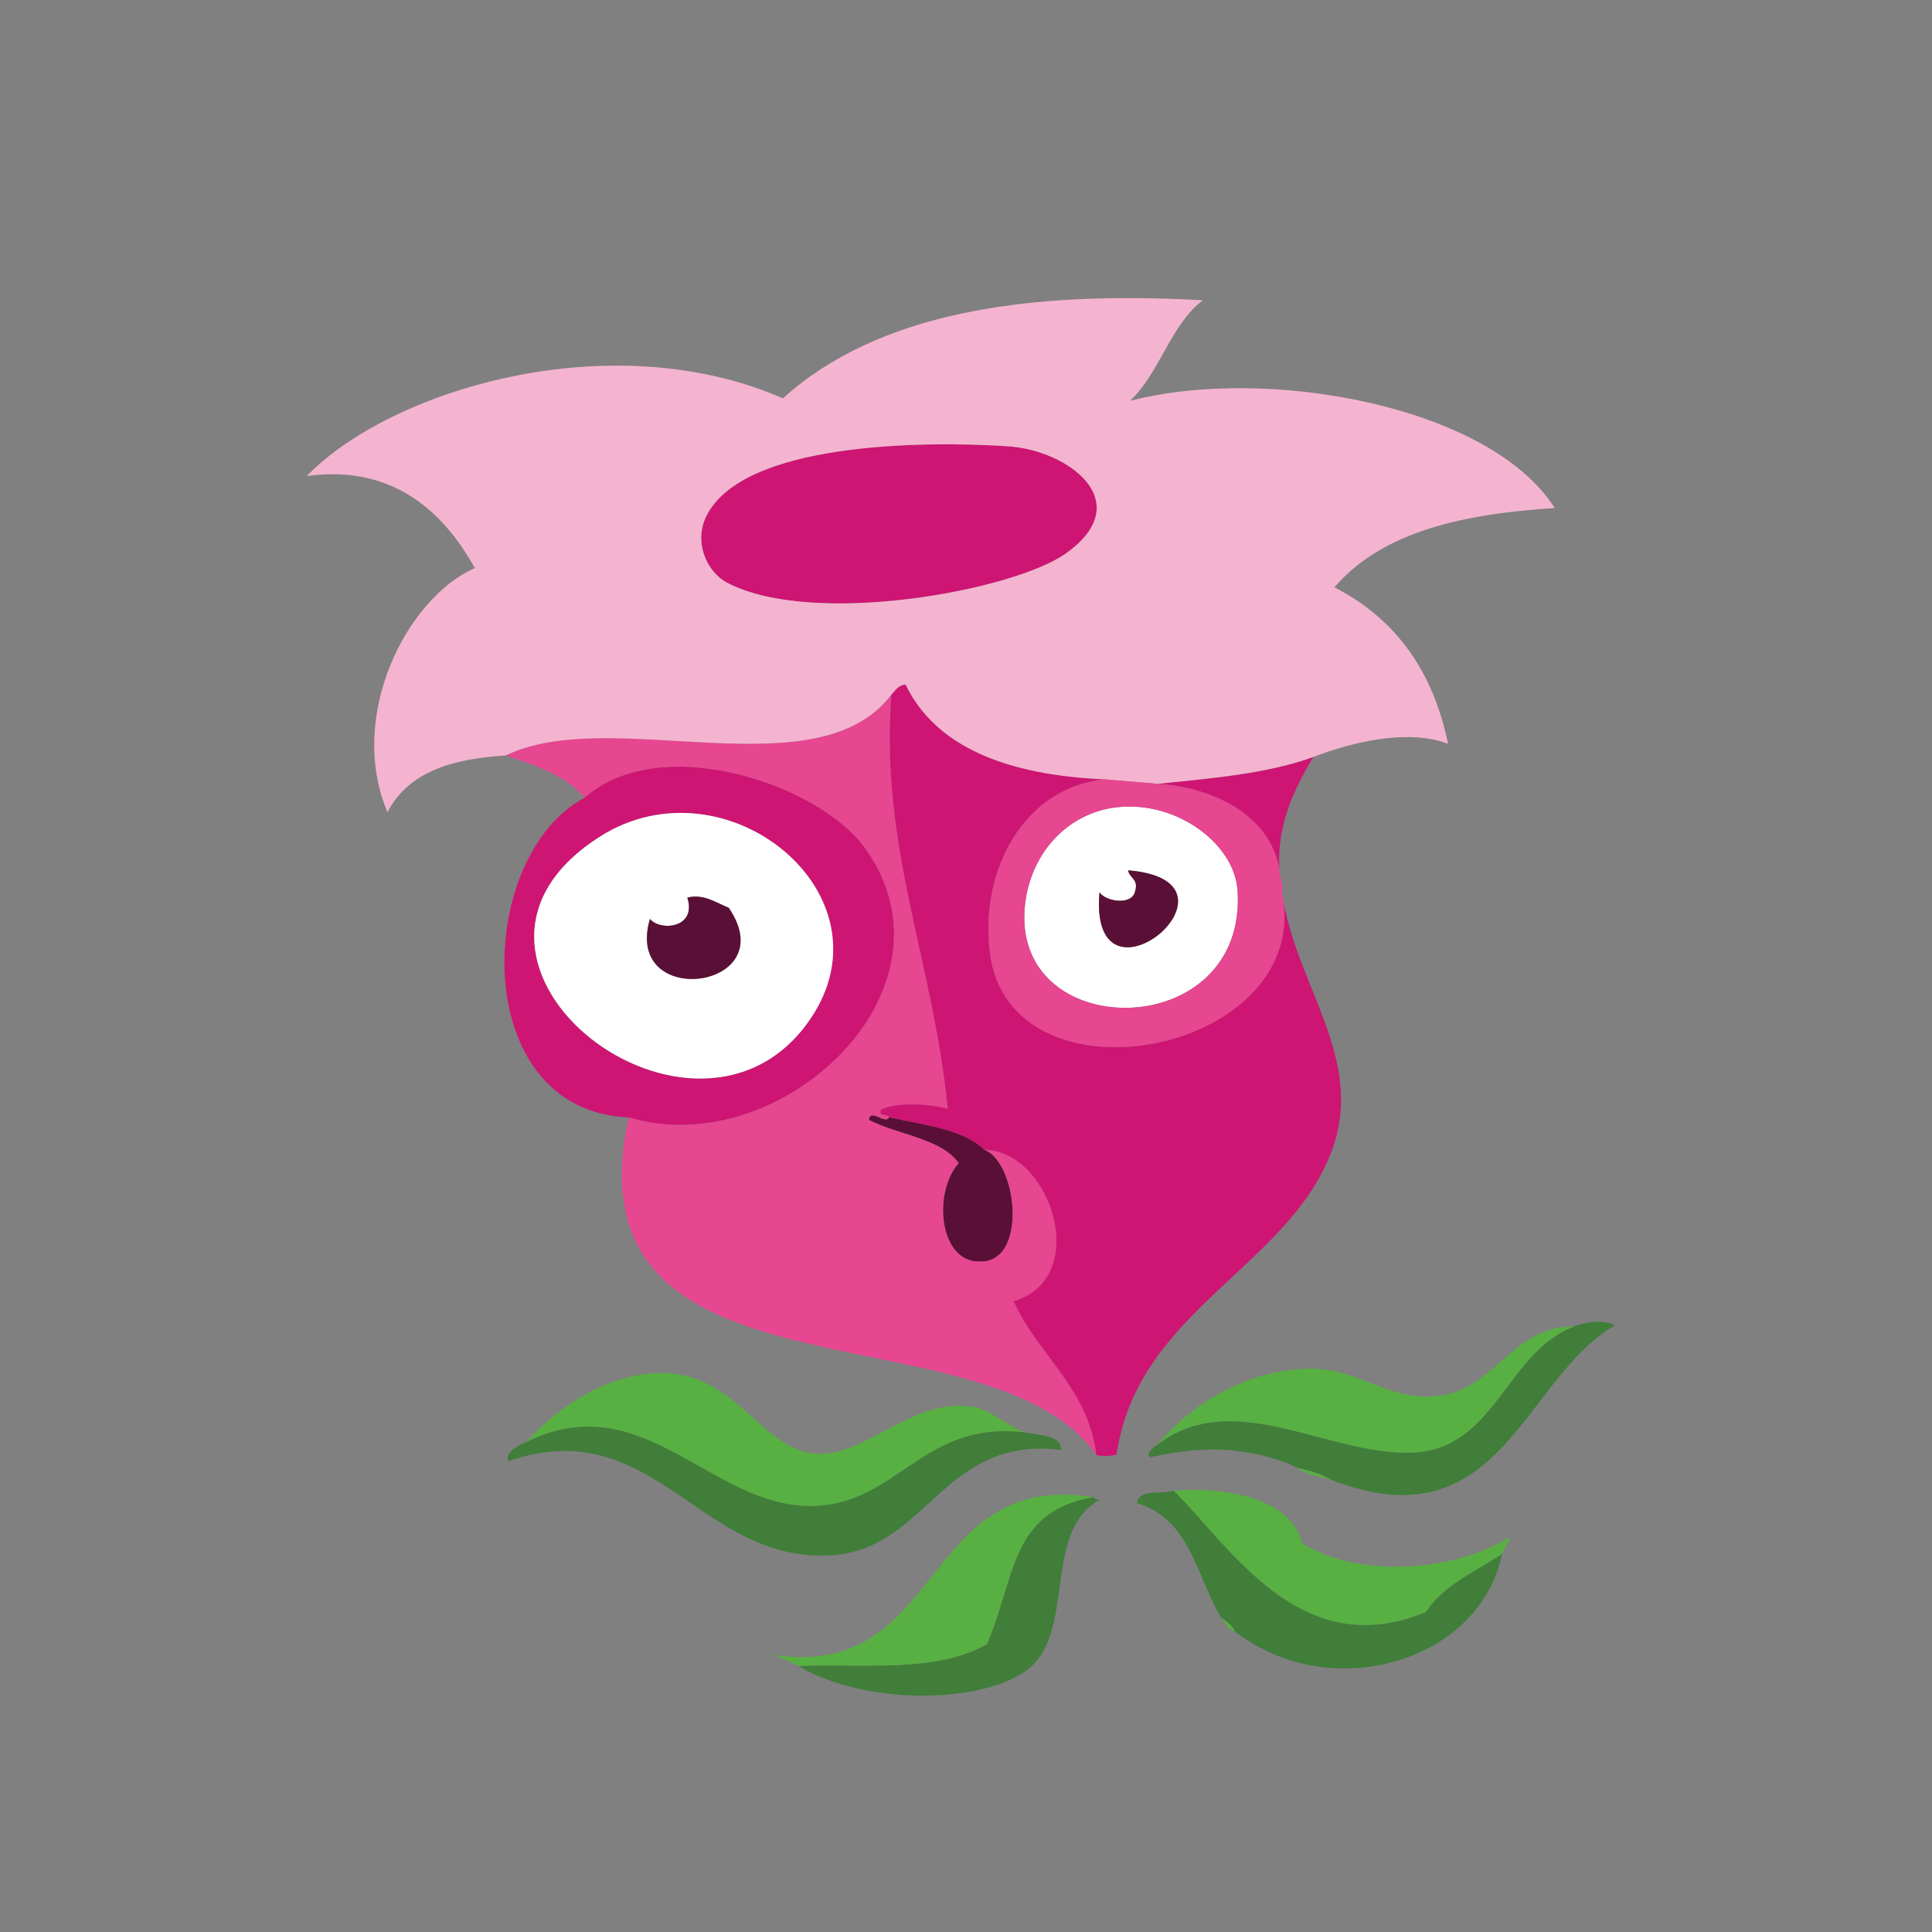 <?xml version="1.0" encoding="UTF-8"?>
<svg width="171px" height="171px" viewBox="0 0 171 171" version="1.1" xmlns="http://www.w3.org/2000/svg" xmlns:xlink="http://www.w3.org/1999/xlink">
    <rect x="0" y="0" width="171" height="171" fill="#808080" stroke="none"/>
    <!-- Generator: Sketch 43.1 (39012) - http://www.bohemiancoding.com/sketch -->
    <title>horce_oddily</title>
    <desc>Created with Sketch.</desc>
    <defs></defs>
    <g id="Page-1" stroke="none" stroke-width="1" fill="none" fill-rule="evenodd">
        <g id="horce_oddily">
            <g id="Vrstva_6" transform="translate(23, 8)">
                <g id="Group" transform="translate(4, 18)">
                    <path d="M62.225,13.5 C67.592,13.855 73.737,18.449 67.332,22.991 C62.674,26.298 44.936,29.549 37.372,25.582 C35.537,24.62 34.396,22 35.504,19.712 C38.672,13.173 54.576,12.995 62.225,13.5 Z" id="Shape" fill="#CE1573"></path>
                    <path d="M89.25,40.995 C87.686,43.593 85.974,46.905 86.24,50.983 C85.385,45.956 80.085,43.665 75.459,43.376 C80.307,42.88 85.224,42.464 89.25,40.995 Z" id="Shape" fill="#CE1573"></path>
                    <path d="M28.647,72.904 C14.394,72.321 14.978,49.833 24.734,44.606 C31.466,38.644 45.509,43.417 49.569,49.066 C58.556,61.572 42.084,76.963 28.647,72.904 Z M44.303,64.772 C52.616,53.781 37.948,41.256 26.639,47.719 C8.51,58.499 33.852,78.595 44.303,64.772 Z" id="Shape" fill="#CE1573"></path>
                    <path d="M71.936,45.441 C77.188,44.887 82.273,48.693 82.538,52.837 C83.397,66.245 62.946,66.45 63.679,54.592 C63.97,49.864 67.255,45.934 71.936,45.441 Z M73.476,52.858 C73.221,54.177 70.885,53.81 70.314,52.985 C69.33,64.543 84.501,51.977 72.842,51.033 C72.969,51.714 73.785,51.812 73.476,52.858 Z" id="Shape" fill="#FFFFFF"></path>
                    <path d="M26.639,47.72 C37.948,41.257 52.616,53.782 44.303,64.773 C33.852,78.595 8.51,58.499 26.639,47.72 Z M33.836,53.449 C34.701,56.143 31.459,56.453 30.525,55.337 C28.156,63.439 42.443,61.6 37.502,54.351 C36.399,53.909 35.266,53.079 33.836,53.449 Z" id="Shape" fill="#FFFFFF"></path>
                    <path d="M72.842,51.033 C84.5,51.977 69.329,64.543 70.314,52.985 C70.885,53.81 73.221,54.177 73.476,52.858 C73.785,51.812 72.969,51.714 72.842,51.033 Z" id="Shape" fill="#5A1036"></path>
                    <path d="M37.502,54.351 C42.443,61.6 28.156,63.439 30.525,55.337 C31.459,56.453 34.701,56.144 33.836,53.449 C35.266,53.079 36.399,53.909 37.502,54.351 Z" id="Shape" fill="#5A1036"></path>
                    <path d="M51.693,72.882 C54.826,73.567 58.305,73.959 60.117,75.76 C62.914,76.777 63.923,85.006 60.268,85.621 C56.144,86.316 55.437,79.646 57.849,76.947 C56.283,74.758 52.48,74.458 49.9,73.124 C50.047,72.027 51.352,73.582 51.693,72.882 Z" id="Shape" fill="#5A1036"></path>
                    <path d="M105.941,111.539 C103.583,113.121 100.834,114.239 99.204,116.683 C88.154,121.285 81.971,111.003 76.87,105.933 C82.141,105.597 87.287,106.783 88.291,110.64 C93.932,113.971 102.274,112.812 106.66,110.025 C106.49,110.612 106.158,111.009 105.941,111.539 Z" id="Shape" fill="#58B042"></path>
                    <path d="M69.73,106.511 C69.878,106.628 70.031,106.742 70.3,106.756 C65.112,109.679 68.404,118.741 63.698,121.955 C59.359,124.919 49.219,124.811 43.651,121.443 C50.008,121.275 56.02,122.025 60.359,119.505 C62.908,113.547 62.404,107.818 69.73,106.511 Z" id="Shape" fill="#407E3A"></path>
                    <path d="M51.899,35.475 C50.852,48.997 55.701,59.433 56.877,72.138 C55.022,71.667 52.374,71.525 50.961,72.23 C50.732,72.846 51.576,72.558 51.693,72.882 C51.351,73.582 50.047,72.028 49.9,73.124 C52.48,74.458 56.283,74.758 57.849,76.947 C55.437,79.646 56.144,86.316 60.268,85.621 C63.922,85.006 62.914,76.776 60.117,75.76 C66.046,75.851 69.636,87.122 62.725,89.177 C64.869,93.968 69.318,96.81 70.044,102.795 C60.562,89.188 22.825,99.431 28.647,72.904 C42.084,76.963 58.555,61.572 49.569,49.066 C45.509,43.417 31.466,38.644 24.734,44.606 C23.177,42.711 20.51,41.753 17.763,40.864 C27.068,36.348 45.29,44.18 51.899,35.475 Z" id="Shape" fill="#E74690"></path>
                    <path d="M75.441,101.872 C78.48,98.199 83.527,95.153 89.008,95.141 C93.394,95.129 96.064,98.211 100.626,97.5 C105.452,96.748 106.874,91.361 112.368,91.401 C106.202,93.697 105.417,102.399 97.833,102.582 C90.385,102.763 82.158,96.748 75.441,101.872 Z" id="Shape" fill="#58B042"></path>
                    <path d="M87.875,103.907 C88.927,104.17 89.961,104.445 90.742,104.938 C89.703,104.664 88.523,104.509 87.875,103.907 Z" id="Shape" fill="#58B042"></path>
                    <path d="M64.881,100.979 C55.325,99.089 52.911,106.53 45.836,107.249 C36.313,108.217 30.238,96.28 19.52,101.678 C22.649,98.308 26.513,95.849 30.872,95.546 C37.964,95.054 40.152,102.127 45.044,102.652 C49.499,103.13 53.722,97.586 59.179,98.527 C61.058,98.854 62.933,101.03 64.881,100.979 Z" id="Shape" fill="#58B042"></path>
                    <path d="M81.047,117.118 C81.502,117.52 82.1,117.803 82.317,118.408 C81.607,118.217 81.403,117.604 81.047,117.118 Z" id="Shape" fill="#58B042"></path>
                    <path d="M43.652,121.443 C42.933,121.081 42.179,120.748 41.371,120.464 C56.736,122.816 54.317,104.102 69.73,106.511 C62.404,107.819 62.908,113.547 60.36,119.506 C56.021,122.025 50.01,121.275 43.652,121.443 Z" id="Shape" fill="#58B042"></path>
                    <path d="M51.899,35.475 C52.257,35.112 52.502,34.611 53.155,34.598 C55.825,40.093 62.051,42.586 70.764,42.979 C63.585,43.726 59.724,51.059 60.609,58.272 C62.359,72.539 89.375,67.249 86.465,52.971 C87.595,61.189 93.994,67.74 90.823,75.991 C86.867,86.281 73.688,90.017 71.82,102.749 C71.319,102.871 70.751,102.916 70.044,102.795 C69.317,96.81 64.868,93.968 62.725,89.177 C69.635,87.122 66.045,75.851 60.117,75.76 C58.305,73.959 54.826,73.567 51.693,72.882 C51.576,72.558 50.732,72.846 50.961,72.23 C52.374,71.525 55.022,71.667 56.877,72.138 C55.701,59.434 50.853,48.997 51.899,35.475 Z" id="Shape" fill="#CE1573"></path>
                    <path d="M17.764,40.864 C13.104,41.153 9.15,42.28 7.293,45.889 C3.686,37.333 9.02,26.909 15.027,24.285 C12.486,19.683 8.047,15.041 0.156,16.135 C7.505,8.52 26.999,2.589 42.297,9.256 C50.71,1.652 63.887,-0.308 79.468,0.579 C76.61,2.713 75.625,7.068 73.004,9.486 C85.024,6.338 104.828,9.865 110.609,18.966 C102.573,19.485 95.38,21.005 91.109,25.985 C96.599,28.795 99.863,33.488 101.166,39.834 C97.623,38.473 92.631,39.693 89.25,40.995 C85.224,42.464 80.307,42.88 75.459,43.376 C73.895,43.243 72.329,43.11 70.765,42.98 C62.051,42.586 55.826,40.093 53.156,34.599 C52.503,34.612 52.259,35.113 51.9,35.476 C45.29,44.18 27.068,36.348 17.764,40.864 Z M35.504,19.712 C34.397,22 35.537,24.62 37.372,25.582 C44.935,29.549 62.674,26.298 67.332,22.991 C73.736,18.449 67.592,13.855 62.225,13.5 C54.576,12.995 38.672,13.173 35.504,19.712 Z" id="Shape" fill="#F4B4CF"></path>
                    <path d="M86.24,50.983 C86.27,51.682 86.579,52.149 86.466,52.971 C89.375,67.248 62.36,72.538 60.61,58.272 C59.725,51.059 63.587,43.726 70.765,42.979 C72.329,43.11 73.895,43.243 75.459,43.375 C80.085,43.665 85.385,45.956 86.24,50.983 Z M63.678,54.592 C62.946,66.45 83.397,66.245 82.537,52.837 C82.272,48.693 77.187,44.888 71.935,45.441 C67.255,45.934 63.97,49.864 63.678,54.592 Z" id="Shape" fill="#E74690"></path>
                    <path d="M87.875,103.907 C83.65,102.035 79.531,101.888 74.754,102.996 C74.441,102.599 75.075,102.111 75.442,101.872 C82.159,96.748 90.385,102.763 97.835,102.582 C105.419,102.399 106.204,93.697 112.37,91.401 C113.19,91.031 114.903,90.74 115.924,91.307 C107.795,95.996 105.8,110.903 90.743,104.938 C89.961,104.445 88.927,104.17 87.875,103.907 Z" id="Shape" fill="#407E3A"></path>
                    <path d="M64.881,100.979 C65.926,101.125 66.889,101.341 66.932,102.334 C56.465,101.029 55.116,111.096 46.647,111.649 C34.913,112.419 30.917,98.88 18.002,103.32 C17.652,102.612 18.858,101.905 19.52,101.676 C30.239,96.279 36.313,108.215 45.836,107.247 C52.911,106.53 55.325,99.09 64.881,100.979 Z" id="Shape" fill="#407E3A"></path>
                    <path d="M105.941,111.539 C104.012,121.065 90.808,124.99 82.316,118.408 C82.099,117.803 81.502,117.52 81.046,117.118 C78.887,113.491 78.376,108.474 73.624,107.037 C73.885,105.696 75.814,106.332 76.869,105.933 C81.97,111.003 88.153,121.285 99.203,116.683 C100.834,114.239 103.583,113.121 105.941,111.539 Z" id="Shape" fill="#407E3A"></path>
                </g>
            </g>
        </g>
    </g>
</svg>
